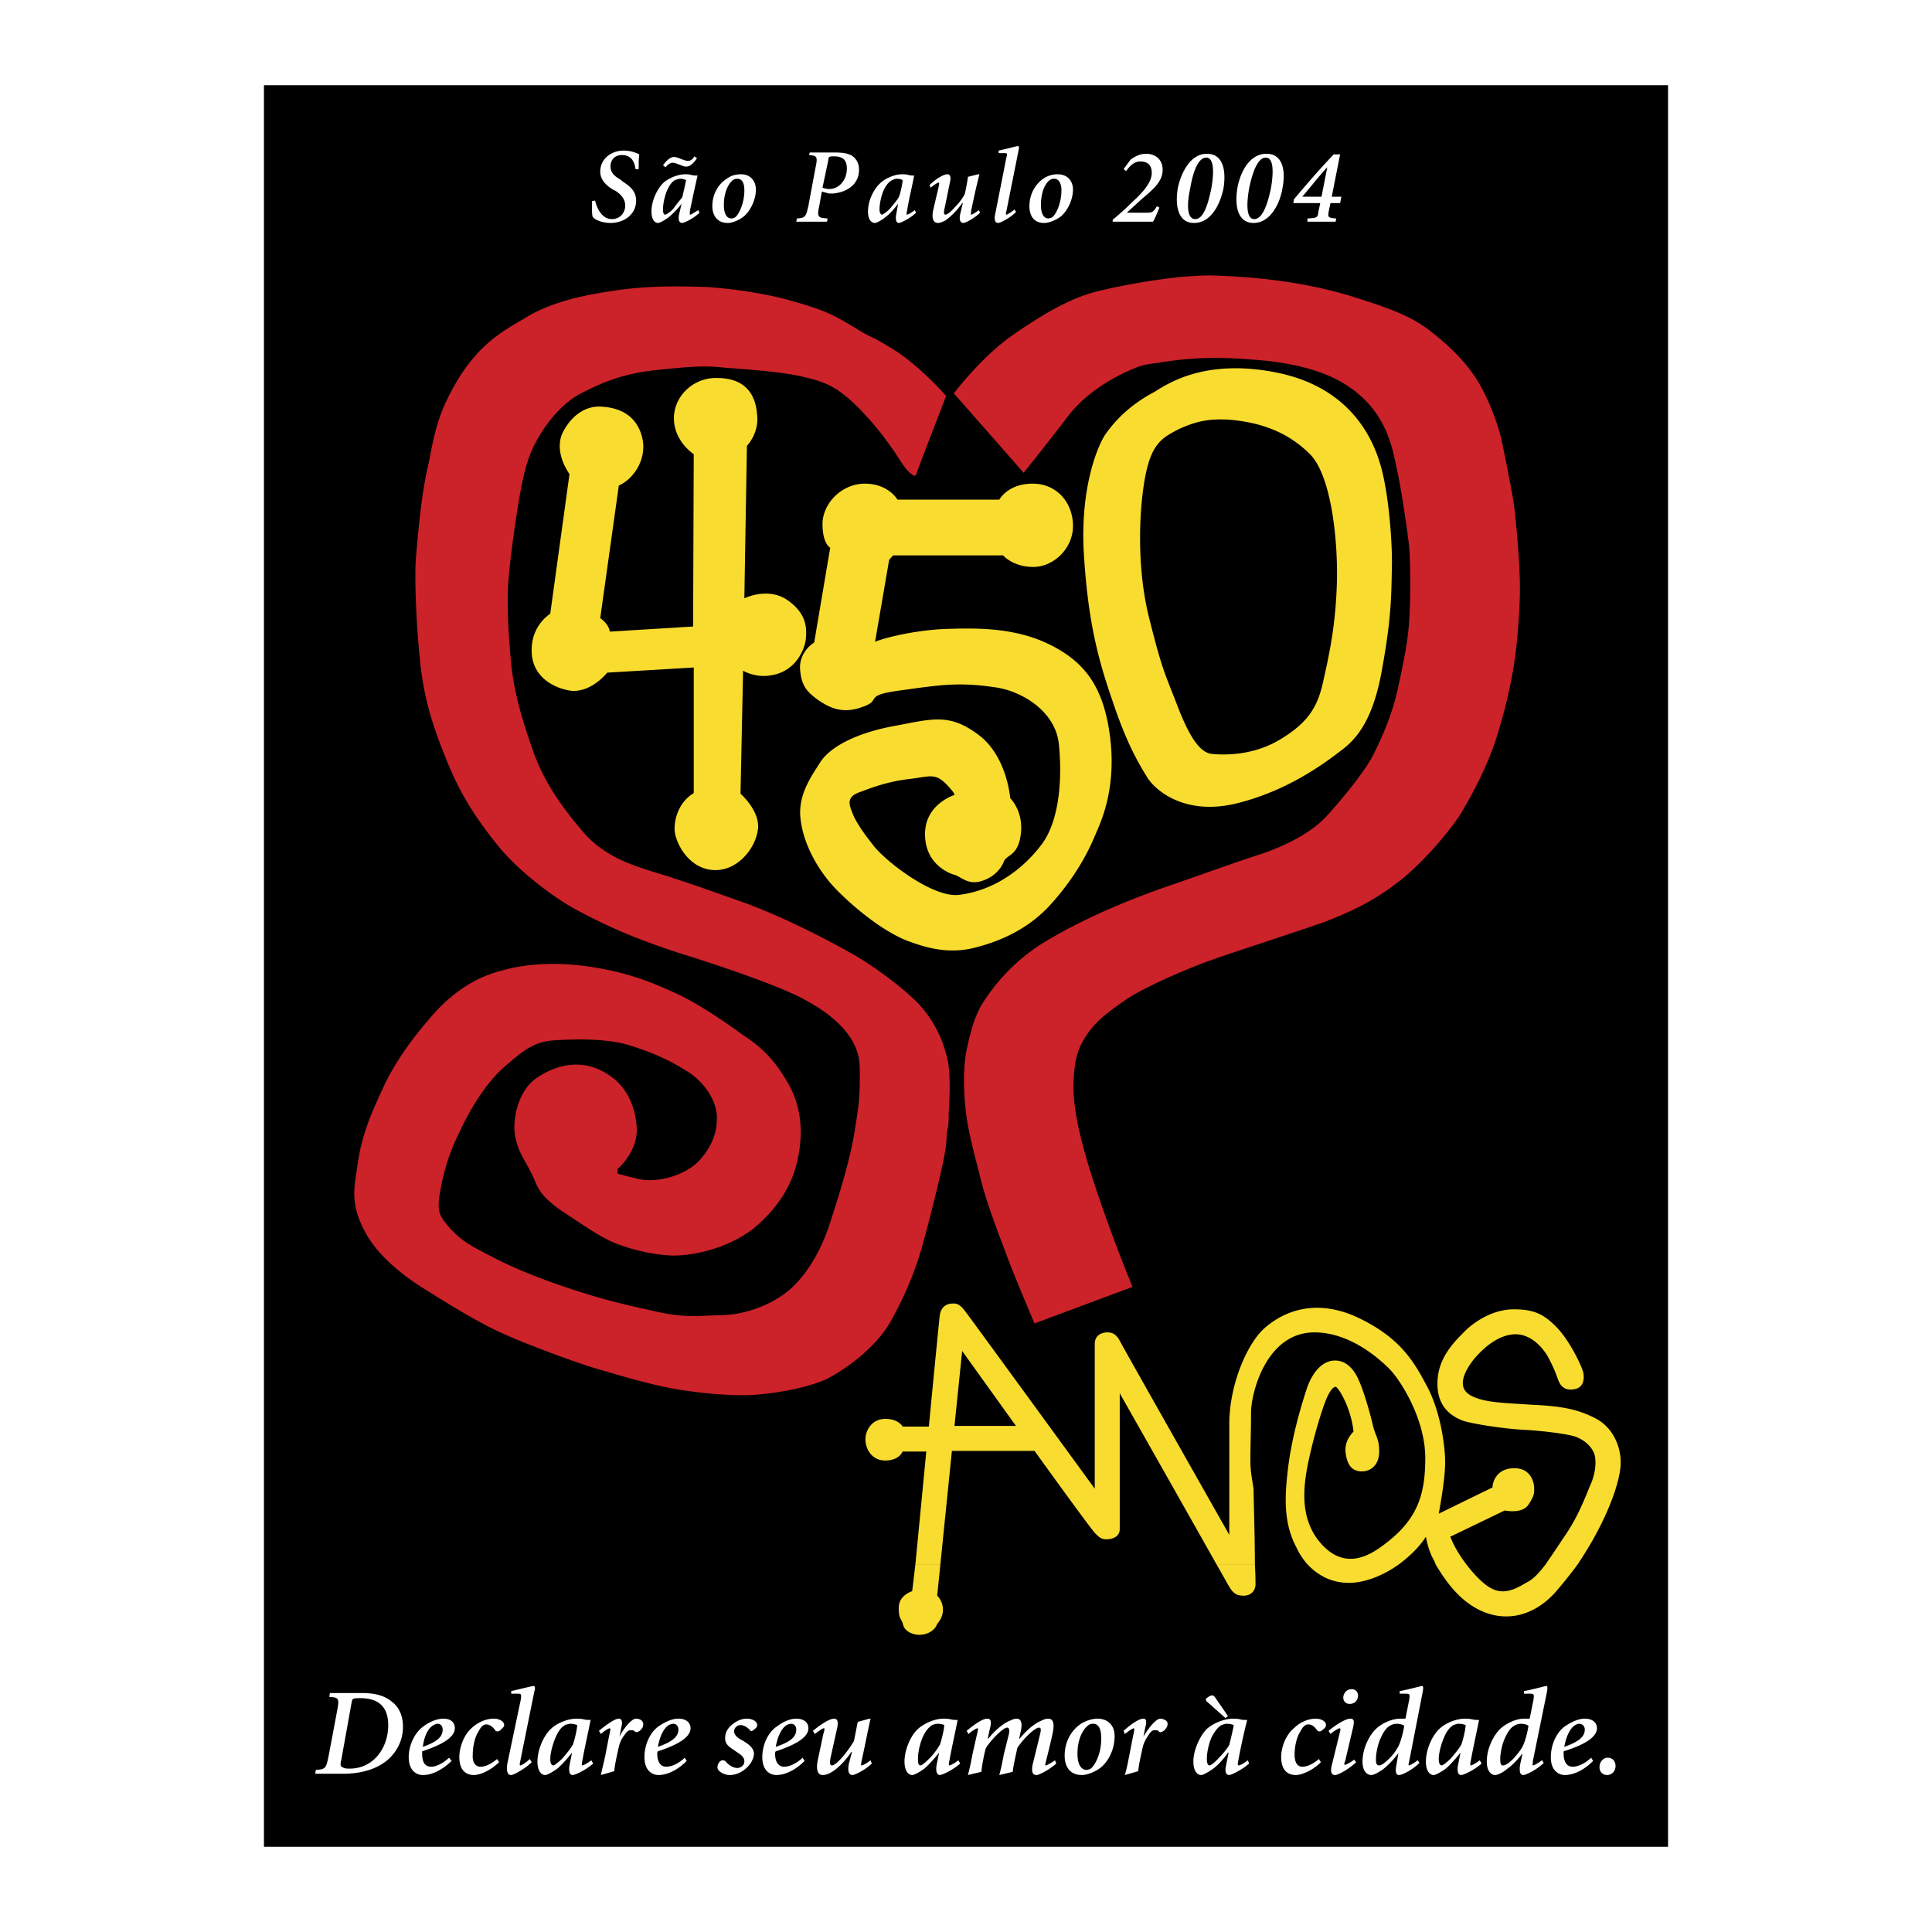 <svg xmlns="http://www.w3.org/2000/svg" width="2500" height="2500" viewBox="0 0 192.756 192.756"><g fill-rule="evenodd" clip-rule="evenodd"><path fill="#fff" d="M0 0h192.756v192.756H0V0z"/><path d="M26.334 8.504h140.088v175.748H26.334V8.504z"/><path d="M94.397 39.5s-2.621-3.003-5.305-4.666c-2.62-1.597-1.79-.895-3.643-2.044-1.917-1.15-2.812-1.726-5.943-2.621-3.132-.958-6.902-1.406-9.011-1.534-2.109-.064-5.752-.192-9.331.383-3.579.512-6.391 1.278-8.628 2.621-2.3 1.406-5.432 2.748-8.18 8.755-.895 2.045-1.214 3.898-1.47 5.24-.255 1.278-.831 3.004-1.406 10.289-.128 2.045.063 6.966.511 10.737.448 3.77 1.534 6.71 2.812 9.777 1.278 3.068 2.94 5.561 4.921 7.989 1.981 2.428 5.368 5.049 7.86 6.391 2.557 1.342 5.113 2.621 10.226 4.282 5.112 1.597 10.353 3.451 12.526 4.666 2.237 1.214 5.368 3.387 5.432 6.646.064 3.26-.127 4.091-.575 6.902-.511 2.812-1.47 5.88-2.236 8.244-.703 2.365-2.045 5.241-4.154 7.095-1.534 1.342-4.154 2.492-6.71 2.556-2.556.064-3.834.319-7.03-.447-3.26-.703-5.368-1.278-7.541-1.981-2.173-.703-4.921-1.661-7.669-3.003-2.748-1.406-3.898-1.918-5.304-3.644-.767-.958-.895-1.405-.703-2.875.256-1.406.575-3.388 1.917-6.136 1.278-2.812 2.94-5.305 4.666-6.774 1.79-1.533 2.812-2.429 4.921-2.556 2.045-.128 5.049-.192 7.286.447 2.237.703 3.834 1.342 5.88 2.62 1.981 1.214 3.067 3.259 3.003 4.729 0 1.022-.256 2.493-1.598 4.026-1.278 1.534-4.09 2.429-6.071 2.045-1.917-.447-2.237-.575-2.237-.575v-.447s1.981-1.661 1.917-4.026c-.127-2.364-1.086-4.601-3.579-5.815-2.428-1.214-4.921-.319-6.519.831-1.534 1.15-2.045 3.195-2.109 4.602-.064 1.342.447 2.62 1.022 3.579.575 1.022.831 1.533 1.15 2.301.319.767 1.022 1.726 2.812 2.876 1.726 1.149 3.324 2.236 4.538 2.812 1.214.575 3.835 1.406 6.327 1.47 2.493 0 6.007-.959 8.372-3.004 2.3-2.045 3.451-4.153 3.962-6.263.511-2.108.767-5.177-.959-8.053-1.662-2.876-3.259-3.898-4.665-4.856-1.406-1.023-4.154-2.94-6.391-3.963-2.237-1.022-4.538-2.045-8.628-2.685-4.09-.575-7.094-.191-9.65.64-2.557.831-4.793 2.62-6.455 4.665-1.725 1.981-3.451 4.41-4.537 6.774-1.086 2.365-2.045 4.474-2.493 7.286-.384 2.748-.895 4.281.831 7.349 1.725 3.004 5.24 5.113 6.391 5.816 1.214.767 4.474 2.812 6.838 3.898 2.301 1.086 7.286 2.939 9.586 3.643 2.237.639 4.857 1.47 7.861 2.045 3.003.512 5.305.64 7.094.64 1.854 0 6.007-.576 8.244-1.662 2.173-1.15 5.113-3.387 6.455-6.008a33.844 33.844 0 0 0 3.131-7.732c.767-2.812 1.853-7.222 2.109-8.756.256-1.47.128-1.98.256-2.364.127-.384.127-1.022.127-1.534 0-.511.32-3.898-.192-5.751-.447-1.79-1.278-3.579-2.812-5.241-1.598-1.661-4.729-3.962-6.838-5.112-2.045-1.15-6.135-3.323-10.225-4.857-4.09-1.47-7.222-2.556-9.395-3.196-2.237-.703-5.049-1.598-7.158-4.154-2.492-2.94-3.771-5.113-4.665-7.414-.831-2.3-2.045-5.815-2.365-9.203-.319-3.387-.383-5.304-.319-7.605.127-2.365.575-5.241.767-6.71.255-1.406.703-5.304 1.853-7.478 1.086-2.172 2.876-4.345 4.921-5.304 2.045-1.022 4.09-1.917 7.669-2.237 3.579-.383 4.729-.383 6.455-.192 1.726.128 5.624.384 7.733.895 2.173.511 3.579.895 6.327 3.898 1.406 1.534 2.237 2.748 2.876 3.643.575.895 1.15 1.854 1.662 2.173.447.384.447.064.639-.447.192-.577 2.813-7.351 2.813-7.351zM95.164 39.244s2.749-3.643 5.879-5.816c3.131-2.172 5.816-3.707 8.373-4.346 2.555-.639 7.924-1.662 11.631-1.598 3.707.128 8.5.511 13.484 1.981 2.812.895 5.688 1.726 7.861 3.324 2.172 1.662 3.77 3.195 5.049 5.24 1.277 2.109 2.172 4.857 2.363 5.879.256 1.087.832 4.09 1.088 5.496.254 1.406.447 3.451.639 6.327.191 2.94.127 4.474-.129 7.605-.256 3.196-.895 6.263-1.854 9.458-.895 3.195-2.555 6.263-3.643 8.116-1.086 1.854-4.152 5.433-6.582 7.222-2.428 1.854-4.537 2.812-6.965 3.771-2.43.895-9.459 3.132-12.08 4.09-2.557.958-6.135 2.556-7.797 3.643-1.66 1.15-2.939 2.045-3.898 3.387-.959 1.406-1.342 2.301-1.469 4.793-.129 2.812.766 6.008 1.533 8.628.83 2.62 2.174 6.646 4.346 11.951l-9.777 3.643s-1.982-4.602-2.939-7.222c-1.023-2.685-1.918-5.112-2.43-7.158-.512-2.108-1.022-3.77-1.406-6.135-.319-2.364-.383-4.921 0-6.774.384-1.789.767-3.323 1.597-4.665.832-1.278 2.748-4.09 6.455-6.263 3.771-2.237 7.988-4.026 12.654-5.624 2.236-.768 6.326-2.237 8.309-2.876 2.045-.639 5.176-1.981 6.965-3.962 1.789-1.981 3.771-4.474 4.537-5.943.768-1.534 1.982-4.09 2.557-6.966.639-2.876 1.023-5.049 1.086-6.71.129-1.662.129-5.241 0-7.094-.191-1.79-.766-5.688-1.213-7.733s-.959-5.943-5.178-8.564c-2.299-1.47-5.559-2.172-8.691-2.428-3.131-.256-5.943-.384-9.842.256-.895.127-1.662.191-2.492.575-.83.319-4.41 1.853-6.646 4.793a268.106 268.106 0 0 1-4.41 5.624l-6.965-7.925z" fill="#cc2229"/><path d="M56.819 47.296s-1.598-2.109-.703-4.09c.959-1.917 2.492-2.812 4.09-2.621 1.597.128 3.259.831 3.834 2.94.575 2.045-.639 4.154-2.301 4.921l-1.854 13.229s.831.512.958 1.342l8.308-.511.064-17.191s-1.981-1.278-1.981-3.579 2.045-4.09 4.282-4.026c2.109 0 3.834.895 4.026 3.707.191 1.853-1.022 3.067-1.022 3.067l-.256 15.21s2.428-1.214 4.41.255c1.662 1.215 1.854 2.493 1.726 3.771-.064.831-.831 3.195-3.387 3.643-1.662.32-2.875-.448-2.875-.448l-.256 12.271s2.045 1.789 1.726 3.643c-.256 1.854-2.109 4.218-4.602 3.962s-3.707-2.94-3.707-4.09c0-1.086.447-2.684 1.917-3.579V66.597l-8.627.512s-1.662 2.109-3.771 1.789c-2.109-.383-3.898-1.789-3.771-4.218.063-2.365 1.853-3.451 1.853-3.451l1.919-13.933z" fill="#f9dc30"/><path d="M82.83 54.646l-1.598 9.458s-1.534.895-1.406 2.684.831 2.301 1.726 3.003c.958.639 2.301 1.534 4.41.767 2.173-.703 0-1.15 3.771-1.662 3.771-.511 5.752-.895 9.587-.319 2.684.383 6.008 2.429 6.326 5.688.32 3.195.129 7.414-1.662 9.906-1.854 2.492-4.729 4.665-8.308 5.112-2.62.32-7.477-3.451-8.627-5.049-1.214-1.534-1.726-2.429-1.981-3.067-.256-.703-.767-1.598.639-2.109 1.342-.511 2.876-1.086 5.049-1.342 2.109-.256 2.556-.639 3.771.639.831.895.703.958.703.958s-2.94.895-2.94 3.898c0 3.067 2.493 3.963 3.004 4.09.575.192 1.278.959 2.492.64 1.215-.319 2.047-1.15 2.365-1.981.32-.767 1.533-.511 1.727-3.067.127-2.109-1.088-3.259-1.088-3.259s-.318-4.282-3.26-6.391c-2.939-2.173-4.665-1.47-8.563-.767-3.898.767-6.199 2.173-7.094 3.515-.831 1.342-2.364 3.323-1.981 5.88.319 2.492 1.853 5.305 4.026 7.349 2.109 2.045 4.857 4.09 7.03 4.793 2.109.767 3.898 1.022 5.88.639 1.917-.448 5.368-1.47 8.051-4.474 2.748-3.068 3.898-5.688 4.41-6.902s1.982-4.218 1.535-9.139c-.512-4.857-2.047-7.669-5.625-9.586-3.643-1.981-7.67-1.917-11.12-1.79-3.515.192-6.455 1.086-6.775 1.278l1.406-8.18.384-.447h10.992s.959 1.15 3.004 1.15 3.963-1.854 3.963-4.09c0-2.301-1.598-4.218-4.027-4.218-2.492 0-3.322 1.597-3.322 1.597H89.54s-.895-1.597-3.259-1.597c-2.3 0-4.218 1.981-4.218 4.026-.001 1.982.767 2.366.767 2.366zM122.516 41.864c-1.533-.064-2.875 0-4.92.958-1.98 1.022-3.068 1.662-3.643 6.838-.191 1.726-.576 6.966.703 12.015 1.277 5.113 1.533 5.433 2.748 8.564 1.213 3.195 2.301 4.921 3.578 4.985 1.342.127 4.154.127 6.775-1.47 2.619-1.597 3.705-3.067 4.281-5.879.639-2.812 1.215-5.624 1.342-9.65.127-4.09-.512-10.737-2.684-12.91-2.173-2.172-4.856-3.195-8.18-3.451zm-12.27 1.534c-.83 1.278-2.492 5.496-2.109 11.823s1.279 10.162 2.812 14.571c1.471 4.474 2.748 6.519 3.451 7.669.639 1.151 3.578 4.026 9.012 2.685 5.432-1.342 9.266-4.41 10.607-5.432 1.279-1.022 3.004-2.812 3.898-8.117.959-5.24.895-7.605.959-10.417 0-2.812-.383-6.902-1.021-9.331-.641-2.493-2.686-8.053-10.354-9.65-7.734-1.598-11.504 1.47-12.463 1.981s-3.13 1.79-4.792 4.218zM91.329 156.068l-.319 2.685s-1.342.383-1.342 1.661c0 1.215.256.959.447 1.726.192.703 1.15 1.022 1.726.959.511 0 1.406-.32 1.662-1.087 0 0 .575-.575.575-1.405 0-.896-.575-1.406-.575-1.406l.319-3.132h-2.493v-.001zm30.038 0c.701 1.214 1.148 2.045 1.277 2.237.447.767.83.895 1.469.895.641 0 1.15-.447 1.15-1.15 0-.191 0-.959-.062-1.981h-3.834v-.001zm9.074 0c1.021 1.087 2.365 1.854 4.154 1.854 1.533 0 3.387-.703 4.984-1.854h-9.138zm12.782 0c.703 1.15 1.98 3.26 4.09 4.41 2.557 1.405 5.434.958 7.732-1.47a43.008 43.008 0 0 0 2.365-2.94h-3.195c-.639.831-1.215 1.47-1.854 1.79-1.086.639-2.301 1.342-3.643.574-.703-.383-1.598-1.277-2.428-2.364h-3.067zM93.822 156.068l1.15-11.312h8.245s5.559 7.732 6.07 8.244.703.575 1.15.575 1.279-.192 1.279-1.022v-13.549s6.773 11.951 9.65 17.063h3.834c0-2.62-.129-6.774-.129-7.285 0-.703-.318-1.534-.318-3.067 0-1.534.062-2.877.062-4.793 0-1.854 1.471-7.989 6.328-7.989 3.514 0 6.391 2.557 7.477 3.643 1.086 1.087 3.58 4.985 3.58 8.884s-.896 6.326-4.346 8.819c-1.727 1.278-4.027 2.173-6.199-.447-2.174-2.62-1.535-6.071-1.023-8.437.512-2.301 1.215-4.602 1.598-5.56.383-1.022.768-1.47 1.023-1.47.254 0 1.533 2.045 1.789 4.473 0 0-1.023.896-.768 2.237.191 1.343.83 1.726 1.598 1.726.832 0 1.727-.575 1.727-1.98 0-1.343-.385-1.534-.641-2.685-.254-1.087-.895-3.388-1.469-4.602-.576-1.214-1.406-1.854-2.43-1.789-1.086.063-2.107 1.086-2.684 2.812-.574 1.726-1.598 5.177-1.916 8.372-.385 3.195-.193 5.433.895 7.478.254.575.639 1.15 1.086 1.661h9.139c1.021-.767 1.98-1.661 2.684-2.748 0 0 .191 1.215.703 2.173.064.128.191.32.256.575h3.068c-.641-.831-1.215-1.789-1.598-2.748l5.432-2.62s1.725.384 2.365-.575c.639-.959.574-1.214.574-1.661s-.256-1.981-1.98-1.981c-1.789 0-2.174 1.405-2.174 1.917l-5.367 2.62s.639-3.323.639-5.112-.512-5.305-1.918-7.797c-1.342-2.557-2.812-4.793-6.902-6.711-4.09-1.853-7.156-.574-8.945.896-1.855 1.405-3.707 5.624-3.771 9.586v11.248s-10.545-18.598-10.928-19.364c-.447-.831-.959-.831-1.279-.831-.383 0-1.215.191-1.215 1.15v14.443S96.89 131.592 96.25 130.761c-.639-.83-1.022-.703-1.278-.703s-1.087.128-1.215 1.215c-.127 1.086-1.086 11.056-1.086 11.056h-2.62s-.384-.767-1.726-.767-1.981 1.15-1.981 2.045c0 .959.639 2.109 1.981 2.109 1.406 0 1.726-.895 1.726-.895h2.364l-1.086 11.247h2.493zm63.588 0c1.023-1.533 1.918-3.067 2.684-4.729 1.279-2.748 1.662-4.729 1.598-5.56 0-.895-.383-3.004-2.299-4.154-1.982-1.086-3.771-1.342-6.52-1.47-2.748-.191-4.729-.191-6.07-.895-1.406-.703-.896-2.173.191-3.579 1.15-1.405 2.619-2.492 4.09-2.557 1.533-.063 2.748 1.151 3.387 2.302.639 1.214.768 1.661.959 2.172.191.512.512 1.15 1.533 1.022 1.086-.127 1.086-1.086 1.023-1.533 0-.447-1.279-3.195-2.621-4.602s-2.365-1.854-4.346-1.854-3.898 1.15-5.049 2.364c-1.215 1.215-2.557 2.749-2.557 5.049 0 2.365 1.406 3.26 2.557 3.707 1.215.384 4.537.831 5.943.895 1.406.064 3.898.32 5.113.64 1.215.383 1.98 1.278 2.109 2.045.127.767 0 1.854-.512 2.939-.447 1.087-1.215 3.132-2.557 5.049-.639.959-1.277 1.917-1.854 2.748h3.198v.001zm-61.415-21.281l-.767 7.478h6.136l-5.369-7.478z" fill="#f9dc30"/><path d="M32.917 168.914l-.064.384c.958.063 1.022.128.767 1.47l-.831 4.409c-.255 1.278-.319 1.343-1.278 1.406l-.064.384h2.812c1.47 0 2.812-.319 3.835-.959 1.342-.831 2.109-2.237 2.109-3.706 0-1.215-.447-2.046-1.15-2.557-.703-.575-1.662-.831-2.939-.831h-3.197zm5.816 3.195c0 2.364-1.534 4.346-3.835 4.346-.255 0-.511 0-.703-.128-.256-.063-.256-.319-.128-.83l1.022-5.688c.064-.191.064-.319.192-.319.128-.063.255-.063.703-.063 1.662-.001 2.749.765 2.749 2.682zM44.804 175.369c-.703.639-1.342.895-1.789.895-.767 0-.895-.703-.895-1.278v-.256c1.15-.383 3.259-1.15 3.259-2.301 0-.574-.383-.958-1.15-.958-.703 0-1.47.384-1.981.767-.895.639-1.47 1.917-1.47 3.067 0 1.406.831 1.79 1.406 1.79s1.597-.191 2.875-1.406l-.255-.32zm-1.15-3.388c.191 0 .511.128.511.575 0 .703-.511 1.214-1.981 1.726.191-1.406.703-1.98 1.086-2.173.128-.063.256-.128.384-.128zM49.597 175.497c-.32.256-.958.767-1.662.767-.511 0-.831-.447-.767-1.214 0-.768.191-1.727.575-2.301.256-.512.511-.703.767-.703.255 0 .575.128.895.575.064.128.32.191.511 0 .192-.192.383-.319.383-.512 0-.384-.511-.639-1.022-.639-.831 0-1.597.384-2.172.895-.831.703-1.278 1.981-1.278 2.939 0 1.15.511 1.79 1.47 1.79.575 0 1.662-.447 2.492-1.278l-.192-.319zM52.856 175.497c-.32.319-.831.639-.895.639-.128 0-.128-.128-.063-.383l1.406-6.967c.128-.383.064-.575-.064-.575s-1.15.256-2.237.512v.255h.639c.384 0 .384.064.319.575l-1.342 6.392c-.128.895.064 1.15.383 1.15.255 0 1.406-.64 2.045-1.278l-.191-.32zM57.075 174.857l-.256 1.278c-.128.831.128.959.319.959.256 0 1.342-.512 2.045-1.15l-.192-.319c-.319.255-.767.511-.895.511-.064 0-.064-.128 0-.447.255-1.406.575-2.812.831-4.09-.255 0-.447 0-.703-.064-.32-.063-.511-.063-.703-.063-.959 0-2.045.511-2.557 1.022-.703.639-1.342 2.045-1.342 3.26 0 1.021.447 1.342.767 1.342.256 0 .958-.447 1.214-.64.449-.384 1.024-1.023 1.472-1.599zm-.193-2.876c.32 0 .512.064.703.128 0 .447-.319 1.726-.447 1.981-.256.447-.703.959-1.022 1.342-.447.447-.831.703-.895.703-.192 0-.32-.191-.32-.639 0-.512.192-1.343.511-2.109s.639-1.086.959-1.278c.192-.063.383-.128.511-.128zM59.95 173.004c.256-.255.767-.575.895-.575.064 0 .064.192-.064.703l-.383 1.981c-.128.64-.319 1.342-.447 1.981l1.342-.384c0-.384.191-1.278.447-2.429.128-.512.319-.895.639-1.278.256-.383.447-.383.575-.383s.256 0 .384.128c.128.127.256.063.383 0 .128-.064.256-.192.384-.384.064-.191.127-.447 0-.575-.064-.191-.384-.319-.639-.319-.384 0-1.087.703-1.662 1.789l.192-.958c.127-.447.063-.831-.256-.831-.384 0-1.214.575-1.981 1.214l.191.32zM68.322 175.369c-.703.639-1.342.895-1.854.895-.703 0-.895-.703-.895-1.278 0-.063 0-.191.064-.256 1.15-.383 3.259-1.15 3.259-2.301 0-.574-.448-.958-1.214-.958-.703 0-1.406.384-1.981.767-.895.639-1.406 1.917-1.406 3.067 0 1.406.831 1.79 1.406 1.79.512 0 1.598-.191 2.812-1.406l-.191-.32zm-1.15-3.388c.192 0 .511.128.511.575 0 .703-.575 1.214-2.045 1.726.255-1.406.767-1.98 1.086-2.173.128-.063.32-.128.448-.128zM74.521 171.471c-.575 0-1.086.255-1.534.639-.575.512-.64.959-.64 1.343 0 .702.64.958 1.15 1.342.64.383.767.639.767.959 0 .383-.383.639-.703.639-.32 0-.768-.191-1.15-.639-.128-.128-.32-.192-.512-.064-.191.128-.319.384-.319.639 0 .447.767.768 1.214.768 1.215 0 2.365-1.087 2.429-2.109 0-.512-.383-.895-1.15-1.342-.383-.191-.831-.512-.831-.895 0-.384.32-.64.639-.64.383 0 .703.256.958.512.064.128.192.128.383-.064.192-.128.32-.255.32-.447.002-.386-.509-.641-1.021-.641zM80.082 175.369c-.703.639-1.342.895-1.854.895-.703 0-.895-.703-.895-1.278 0-.063 0-.191.063-.256 1.15-.383 3.26-1.15 3.26-2.301 0-.574-.448-.958-1.214-.958-.703 0-1.406.384-1.917.767-.958.639-1.47 1.917-1.47 3.067 0 1.406.831 1.79 1.406 1.79.511 0 1.598-.191 2.812-1.406l-.191-.32zm-1.151-3.388c.191 0 .511.128.511.575 0 .703-.511 1.214-2.045 1.726.256-1.406.767-1.98 1.087-2.173a1.2 1.2 0 0 1 .447-.128zM81.295 173.004c.32-.255.767-.575.895-.575.127 0 .064.192-.064.64l-.511 2.429c-.32 1.406.191 1.598.447 1.598.319 0 .639-.128.958-.32.512-.319 1.278-1.021 1.917-1.98h.064l-.32 1.214c-.127.703 0 1.087.384 1.087.191 0 1.278-.512 1.917-1.15l-.128-.319c-.319.255-.767.511-.895.511-.064 0-.064-.128 0-.447.319-1.406.575-2.812.895-4.218h-.128l-1.15.319c-.128.639-.32 1.662-.384 1.917a10.887 10.887 0 0 1-1.15 1.598c-.383.448-.831.831-1.022.831-.256 0-.256-.319-.128-.895l.64-2.876c.127-.64 0-.895-.32-.895-.447 0-1.342.575-2.108 1.214l.191.317zM93.694 174.857l-.256 1.278c-.128.831.192.959.319.959.256 0 1.343-.512 2.045-1.15l-.191-.319c-.32.255-.767.511-.895.511-.064 0-.064-.128 0-.447.256-1.406.575-2.812.831-4.09-.256 0-.447 0-.703-.064-.319-.063-.512-.063-.703-.063-.958 0-1.981.511-2.556 1.022-.703.639-1.342 2.045-1.342 3.26 0 1.021.447 1.342.767 1.342.255 0 .958-.447 1.214-.64.447-.384 1.023-1.023 1.47-1.599zm-.128-2.876c.256 0 .512.064.639.128 0 .447-.32 1.726-.448 1.981a6.771 6.771 0 0 1-1.022 1.342c-.447.447-.767.703-.895.703-.191 0-.255-.191-.255-.639 0-.512.127-1.343.447-2.109.319-.767.703-1.086.958-1.278.193-.063.385-.128.576-.128zM96.633 173.004c.256-.255.767-.575.894-.575.064 0 .064.192-.062.64l-.447 1.981a23.38 23.38 0 0 1-.448 2.045l1.342-.32c.064-.702.318-1.98.447-2.364.512-.831 1.725-2.045 2.109-2.045.256 0 .256.319.191.639l-.512 2.046a23.372 23.372 0 0 1-.447 2.045l1.342-.32c.064-.702.385-1.98.447-2.364.512-.831 1.727-2.045 2.174-2.045.256 0 .191.319.062.831l-.703 2.876c-.127.702 0 1.022.385 1.022.256 0 1.277-.512 1.98-1.15l-.127-.319c-.385.255-.832.511-.895.511-.129 0-.064-.128 0-.447.256-1.022.51-2.045.639-2.685.32-1.405-.129-1.533-.447-1.533-.191 0-.385.063-.639.191-.512.192-1.344.767-2.174 1.79h-.064l.129-.576c.318-1.277-.129-1.405-.383-1.405-.193 0-.385.063-.641.191-.51.192-1.342.767-2.172 1.79h-.064l.191-.896c.191-.702.191-1.086-.256-1.086s-1.277.575-2.044 1.214l.193.318zM109.479 171.471c-.383 0-.959.128-1.533.447-.83.511-1.725 1.598-1.725 3.259 0 .896.383 1.918 1.725 1.918.574 0 1.471-.384 1.98-.831.832-.767 1.279-1.917 1.279-3.067 0-1.023-.639-1.726-1.726-1.726zm-.383.51c.447 0 .768.447.768 1.342.062 1.662-.703 3.004-1.15 3.196-.064 0-.193.063-.32.063-.574 0-.895-.639-.895-1.598 0-1.854.83-2.748 1.215-2.939.126-.064.255-.064.382-.064zM112.227 173.004c.32-.255.768-.575.895-.575.064 0 .064.192-.062.703l-.385 1.981c-.127.64-.254 1.342-.447 1.981l1.342-.384c0-.384.193-1.278.447-2.429.129-.512.385-.895.641-1.278s.447-.383.574-.383c.129 0 .32 0 .385.128.127.127.256.063.383 0 .127-.064.256-.192.383-.384.129-.191.129-.447.064-.575-.127-.191-.447-.319-.703-.319-.32 0-1.023.703-1.662 1.789l.191-.958c.129-.447.129-.831-.191-.831-.447 0-1.277.575-1.98 1.214l.125.32zM122.58 174.857l-.256 1.278c-.191.831.129.959.32.959s1.277-.512 1.98-1.15l-.127-.319c-.32.255-.768.511-.895.511-.129 0-.129-.128-.064-.447a64.3 64.3 0 0 1 .895-4.09c-.32 0-.512 0-.703-.064-.318-.063-.574-.063-.703-.063-.959 0-2.045.511-2.619 1.022-.641.639-1.344 2.045-1.344 3.26 0 1.021.447 1.342.768 1.342.256 0 .959-.447 1.215-.64.512-.383 1.086-1.022 1.469-1.598h.064v-.001zm-.191-2.876c.32 0 .512.064.703.128-.064.447-.383 1.726-.447 1.981-.256.447-.703.959-1.086 1.342-.385.447-.768.703-.895.703-.129 0-.256-.191-.256-.639 0-.512.127-1.343.447-2.109.383-.767.703-1.086 1.021-1.278.192-.063.386-.128.513-.128zM131.592 175.497c-.32.256-.959.767-1.662.767-.512 0-.768-.447-.768-1.214 0-.768.193-1.727.576-2.301.256-.512.512-.703.768-.703.318 0 .574.128.895.575.062.128.318.191.512 0 .254-.192.383-.319.383-.512 0-.384-.512-.639-1.023-.639-.766 0-1.598.384-2.109.895-.895.703-1.342 1.981-1.342 2.939 0 1.15.512 1.79 1.471 1.79.574 0 1.662-.447 2.492-1.278l-.193-.319zM132.742 173.004c.256-.255.83-.575.895-.575.127 0 .127.128 0 .575l-.768 3.132c-.191.768.064.959.32.959.383 0 1.533-.703 2.109-1.278l-.193-.256c-.318.256-.83.512-.895.512-.127 0-.127-.064 0-.384l.768-3.26c.127-.574.191-.958-.256-.958s-1.406.575-2.172 1.214l.192.319zm2.11-4.474c-.576 0-.832.512-.832.831 0 .384.256.64.639.64.512 0 .832-.384.832-.831-.001-.319-.192-.64-.639-.64zM141.434 175.625c-.32.255-.768.511-.832.511-.127 0-.062-.128 0-.447l1.344-6.902c.062-.383.062-.575-.064-.575s-1.215.319-2.236.512v.255h.574c.447 0 .447.064.383.575l-.383 1.918h-.512c-.83 0-1.789.447-2.363.958-.703.64-1.406 1.981-1.406 3.324 0 .958.447 1.342.895 1.342.256 0 .895-.384 1.15-.575.574-.447 1.086-1.022 1.533-1.598l-.191 1.15c-.191.895.064 1.022.256 1.022.32 0 1.342-.512 2.045-1.215l-.193-.255zm-4.155-.128c0-.575.191-1.534.512-2.174.318-.702.639-1.021.895-1.149.191-.128.447-.192.639-.192.32 0 .576.064.768.192-.064.575-.385 1.789-.641 2.173-.254.447-.51.767-.83 1.086-.512.512-.83.703-1.021.703-.257 0-.322-.192-.322-.639zM145.715 174.857l-.256 1.278c-.127.831.129.959.32.959.256 0 1.342-.512 2.045-1.15l-.191-.319c-.32.255-.768.511-.895.511-.064 0-.064-.128 0-.447.256-1.406.574-2.812.83-4.09-.256 0-.447 0-.703-.064-.318-.063-.512-.063-.703-.063-.959 0-2.045.511-2.557 1.022-.701.639-1.342 2.045-1.342 3.26 0 1.021.447 1.342.768 1.342.256 0 .959-.447 1.215-.64.447-.384 1.022-1.023 1.469-1.599zm-.192-2.876c.32 0 .512.064.703.128 0 .447-.32 1.726-.447 1.981-.256.447-.703.959-1.023 1.342-.447.447-.83.703-.895.703-.191 0-.318-.191-.318-.639 0-.512.191-1.343.51-2.109.32-.767.641-1.086.959-1.278.191-.063.384-.128.511-.128zM153.832 175.625c-.32.255-.768.511-.895.511-.064 0 0-.128 0-.447l1.406-6.902c.062-.383.062-.575-.064-.575-.129 0-1.215.319-2.236.512v.255h.574c.447 0 .447.064.383.575l-.383 1.918h-.574c-.768 0-1.727.447-2.301.958-.703.64-1.406 1.981-1.406 3.324 0 .958.447 1.342.83 1.342.32 0 .959-.384 1.15-.575.639-.447 1.15-1.022 1.598-1.598l-.256 1.15c-.127.895.129 1.022.32 1.022.256 0 1.342-.512 2.045-1.215l-.191-.255zm-4.154-.128c0-.575.191-1.534.512-2.174.318-.702.639-1.021.895-1.149.191-.128.447-.192.639-.192.32 0 .576.064.768.192-.064.575-.385 1.789-.641 2.173-.254.447-.574.767-.83 1.086-.512.512-.83.703-1.086.703-.193 0-.257-.192-.257-.639zM158.752 175.369c-.703.639-1.342.895-1.854.895-.703 0-.895-.703-.895-1.278v-.256c1.215-.383 3.324-1.15 3.324-2.301 0-.574-.447-.958-1.215-.958-.703 0-1.406.384-1.98.767-.895.639-1.406 1.917-1.406 3.067 0 1.406.83 1.79 1.406 1.79.51 0 1.598-.191 2.811-1.406l-.191-.32zm-1.15-3.388c.129 0 .512.128.512.575 0 .703-.574 1.214-2.045 1.726.256-1.406.768-1.98 1.086-2.173.128-.063.255-.128.447-.128zM160.35 177.095c.385 0 .832-.32.832-.895 0-.512-.32-.831-.768-.831s-.83.384-.83.958c0 .447.318.768.766.768zM122.262 171.407l.254-.192-1.277-1.854c-.191-.256-.32-.256-.574-.128l-.193.128c-.256.128-.191.319.064.512l1.726 1.534zM101.234 20.902c-.256.192-.703.511-.83.511-.064 0-.064-.128 0-.319l1.215-6.072c.062-.319.062-.447-.064-.447s-1.023.256-1.918.447v.256h.512c.32 0 .383 0 .256.447l-1.086 5.496c-.191.767 0 1.023.256 1.023s1.213-.511 1.789-1.086l-.13-.256zM59.056 20.071c0 .703 0 1.278.064 1.534.191.319.958.639 1.789.639 1.342 0 2.557-.831 2.557-2.237 0-.895-.575-1.406-1.278-1.854l-.319-.256c-.575-.319-.959-.703-.959-1.278 0-.639.384-1.15 1.15-1.15 1.022 0 1.278.831 1.342 1.406h.319c0-.575 0-1.022.064-1.47-.128-.064-.256-.128-.447-.191a3.544 3.544 0 0 0-1.087-.192c-1.278 0-2.364.831-2.364 2.109 0 .831.639 1.406 1.278 1.789l.255.128c.576.384.958.831.958 1.47 0 .64-.447 1.342-1.342 1.342-1.022 0-1.534-1.214-1.662-1.853l-.318.064zM68.002 20.327l-.256 1.086c-.127.703.128.831.32.831.191 0 1.15-.447 1.725-1.023l-.127-.255c-.32.192-.703.447-.767.447-.128 0-.064-.128-.064-.383.256-1.214.511-2.429.767-3.515-.256 0-.448 0-.639-.064-.256-.064-.447-.064-.575-.064-.831 0-1.79.447-2.237.895-.575.575-1.15 1.726-1.15 2.812 0 .895.383 1.15.639 1.15.255 0 .831-.384 1.086-.575a8.55 8.55 0 0 0 1.278-1.342zm-.127-2.493c.256 0 .384.064.575.128-.063.383-.319 1.47-.383 1.726-.256.319-.64.767-.895 1.15-.383.383-.703.575-.831.575-.127 0-.191-.192-.191-.511 0-.511.127-1.214.383-1.854.319-.703.575-.958.831-1.086.191-.064.383-.128.511-.128zm-1.47-1.149c.256-.32.512-.447.703-.447s.319.063.512.127c.383.128.575.256.83.256.32 0 .64-.192 1.087-.831l-.256-.192c-.191.32-.383.448-.639.448-.192 0-.384-.064-.703-.192s-.512-.191-.703-.191c-.256 0-.639.191-1.086.831l.255.191zM73.946 17.387c-.383 0-.895.064-1.342.384-.767.447-1.534 1.406-1.534 2.812 0 .767.383 1.662 1.534 1.662.512 0 1.214-.32 1.662-.703.703-.639 1.15-1.726 1.15-2.621s-.575-1.534-1.47-1.534zm-.383.447c.447 0 .703.384.703 1.151 0 1.406-.639 2.62-1.022 2.748-.064 0-.127.064-.255.064-.512 0-.767-.512-.767-1.342 0-1.598.703-2.429 1.022-2.557.127-.064.191-.064.319-.064zM82.638 15.981c0-.191.064-.319.127-.319.064-.064.256-.064.447-.064.959 0 1.278.448 1.278 1.214 0 1.278-.895 2.045-1.726 2.045-.319 0-.511-.064-.703-.128l.577-2.748zm-1.854-.766l-.064.255c.767.064.895.127.639 1.278l-.703 3.77c-.256 1.151-.32 1.215-1.15 1.279l-.064.319h3.067l.064-.319c-.958-.064-1.086-.128-.831-1.279l.256-1.406.703.192h.447c1.342-.128 2.556-.895 2.556-2.365 0-.639-.255-1.086-.703-1.406-.447-.256-1.022-.319-1.726-.319h-2.491v.001zM89.604 20.327l-.192 1.086c-.127.703.128.831.256.831.192 0 1.15-.447 1.726-1.023l-.128-.255c-.255.192-.639.447-.767.447-.064 0-.064-.128 0-.383.191-1.214.511-2.429.703-3.515-.191 0-.383 0-.575-.064-.256-.064-.448-.064-.639-.064-.767 0-1.726.447-2.173.895-.639.575-1.214 1.726-1.214 2.812 0 .895.383 1.15.703 1.15.192 0 .831-.384 1.023-.575.446-.319.893-.831 1.277-1.342zm-.128-2.493c.255 0 .447.064.575.128 0 .383-.256 1.47-.384 1.726-.191.319-.575.767-.895 1.15-.384.383-.703.575-.767.575-.127 0-.255-.192-.255-.511 0-.511.128-1.214.383-1.854.32-.703.639-.958.895-1.086.128-.064.32-.128.448-.128zM92.863 18.729c.256-.256.703-.511.767-.511.127 0 .064.127 0 .511l-.511 2.173c-.256 1.15.191 1.342.447 1.342s.512-.128.767-.256a7.161 7.161 0 0 0 1.662-1.725h.064l-.256 1.086c-.128.575 0 .895.32.895.191 0 1.086-.447 1.661-1.023l-.127-.255c-.256.192-.639.447-.767.447-.063 0 0-.128 0-.383.255-1.214.511-2.429.832-3.643h-.129l-1.022.256c-.064.575-.256 1.47-.32 1.725-.191.384-.575.896-.958 1.278-.383.448-.767.767-.959.767-.191 0-.191-.255-.063-.767l.511-2.492c.128-.511 0-.767-.255-.767-.384 0-1.15.447-1.79 1.086l.126.256zM105.518 17.387c-.32 0-.832.064-1.344.384-.701.447-1.469 1.406-1.469 2.812 0 .767.318 1.662 1.469 1.662.512 0 1.279-.32 1.727-.703.703-.639 1.15-1.726 1.15-2.621s-.574-1.534-1.533-1.534zm-.321.447c.383 0 .703.384.703 1.151 0 1.406-.639 2.62-1.023 2.748-.127 0-.191.064-.254.064-.512 0-.768-.512-.768-1.342 0-1.598.639-2.429 1.021-2.557.065-.064.194-.064.321-.064zM112.1 16.876l.256.192c.318-.447.766-.958 1.406-.958.83 0 1.15.447 1.15 1.15 0 1.022-1.088 2.108-1.854 2.812a28.111 28.111 0 0 1-2.045 1.854v.192h4.025c.256-.447.447-.958.639-1.406l-.256-.128c-.383.639-.51.639-1.15.639h-1.852l1.469-1.342c1.215-1.022 2.109-1.79 2.109-2.94 0-.958-.639-1.598-1.662-1.598-.574 0-1.086.255-1.533.575l-.702.958zM120.344 15.726c.83 0 .768 1.598.512 3.068-.32 1.534-.768 3.067-1.598 3.067-.895 0-.832-1.597-.512-3.067.256-1.534.766-3.068 1.598-3.068zm.064-.384c-1.662 0-2.557 1.917-2.877 3.323-.318 1.726-.062 3.579 1.598 3.579 1.727 0 2.621-1.917 2.939-3.451.256-1.597.065-3.451-1.66-3.451zM126.287 15.726c.83 0 .768 1.598.512 3.068-.32 1.534-.832 3.067-1.662 3.067s-.768-1.597-.512-3.067c.32-1.534.832-3.068 1.662-3.068zm.065-.384c-1.727 0-2.621 1.917-2.877 3.323-.318 1.726-.062 3.579 1.598 3.579 1.662 0 2.621-1.917 2.877-3.451.318-1.597.126-3.451-1.598-3.451zM133.061 15.406c-1.342 1.406-2.619 2.876-3.961 4.474l-.064.384h2.684l-.191.895c-.064.575-.127.575-1.086.639v.319h2.812l.062-.319c-.83-.064-.83-.128-.766-.639l.191-.895h.959l.127-.64h-.959l.832-4.218h-.64zm-3.131 4.218c.83-.958 1.598-1.981 2.492-2.939l-.574 2.939h-1.918z" fill="#fff"/></g></svg>